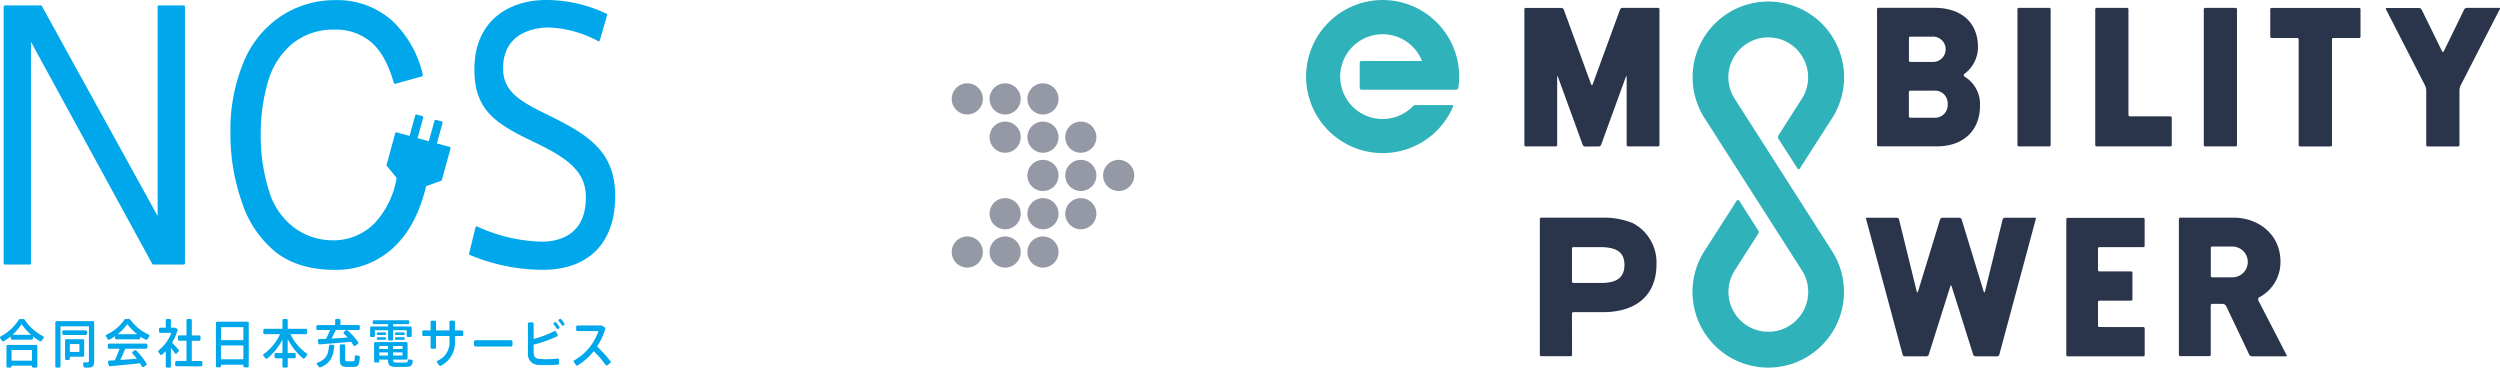 <svg xmlns="http://www.w3.org/2000/svg" xmlns:xlink="http://www.w3.org/1999/xlink" width="446.579" height="65.67" viewBox="0 0 446.579 65.67"><defs><clipPath id="a"><rect width="109.893" height="65.67" fill="none"/></clipPath></defs><g transform="translate(-291.442 -1742.385)"><g transform="translate(291.442 1742.385)"><g transform="translate(0 0)" clip-path="url(#a)"><path d="M.534,80.893a.23.23,0,0,1-.189-.1l-.307-.47a.232.232,0,0,1-.031-.185A.233.233,0,0,1,.127,80a8.482,8.482,0,0,0,3.243-3,.22.22,0,0,1,.186-.1H4.2a.226.226,0,0,1,.188.1A8.793,8.793,0,0,0,7.7,79.974a.219.219,0,0,1,.116.144.235.235,0,0,1-.031.185l-.336.488a.226.226,0,0,1-.294.07A8.717,8.717,0,0,1,5.9,80.019v.337a.225.225,0,0,1-.225.225H2.142a.225.225,0,0,1-.224-.225v-.345a9.824,9.824,0,0,1-1.274.854.228.228,0,0,1-.11.027m5.009-1.174a10.81,10.81,0,0,1-1.678-1.9,10.957,10.957,0,0,1-1.636,1.9Z" transform="translate(0 -19.91)" fill="#00a7eb"/><path d="M6.347,87.192a.225.225,0,0,1-.224-.226v-.113H2.473v.113a.226.226,0,0,1-.225.226H1.777a.225.225,0,0,1-.224-.226V83.371a.225.225,0,0,1,.224-.226H6.851a.225.225,0,0,1,.224.226v3.595a.225.225,0,0,1-.224.226ZM2.473,85.955H6.124v-1.9H2.473Z" transform="translate(-0.402 -21.53)" fill="#00a7eb"/><path d="M15.914,85.474a.225.225,0,0,1-.225-.225V81.98a.225.225,0,0,1,.225-.224h2.966a.225.225,0,0,1,.225.224v2.688a.226.226,0,0,1-.225.227H16.532v.354a.225.225,0,0,1-.224.225Zm.619-1.442h1.713v-1.4H16.532Z" transform="translate(-4.063 -21.17)" fill="#00a7eb"/><path d="M13.56,85.715a.224.224,0,0,1-.225-.225V77.634a.225.225,0,0,1,.225-.225h6.489a.226.226,0,0,1,.225.225v6.978c0,.669-.2.98-.683,1.066a3.56,3.56,0,0,1-.579.033c-.141,0-.285,0-.42-.008a.222.222,0,0,1-.214-.183l-.09-.477a.224.224,0,0,1,.052-.192.231.231,0,0,1,.169-.074h.013c.135.007.262.01.358.01a1.963,1.963,0,0,0,.22-.01c.128-.012.237-.059.237-.308V78.335H14.254V85.49a.225.225,0,0,1-.225.225Z" transform="translate(-3.453 -20.044)" fill="#00a7eb"/><path d="M.3,0H4.141a.3.3,0,0,1,.3.3V.537a.306.306,0,0,1-.306.306H.3a.3.3,0,0,1-.3-.3V.3A.3.3,0,0,1,.3,0Z" transform="translate(11.121 59.004)" fill="#00a7eb"/><path d="M32.27,87.027a.187.187,0,0,1-.054-.008.235.235,0,0,1-.145-.11q-.161-.3-.333-.568c-1.491.168-3.65.367-5.075.5l-.306.027a.225.225,0,0,1-.22-.181l-.113-.558a.227.227,0,0,1,.21-.268l.153-.008c.274-.013.553-.027.851-.044.331-.728.644-1.479.851-2.062H26.206a.224.224,0,0,1-.225-.224v-.468a.225.225,0,0,1,.225-.225H32.83a.225.225,0,0,1,.225.225v.468a.224.224,0,0,1-.225.224H29.1c-.274.672-.591,1.383-.893,2,1.2-.079,2.2-.151,2.966-.216-.219-.29-.481-.6-.771-.925a.222.222,0,0,1,.039-.333l.348-.242A.229.229,0,0,1,30.918,84a.226.226,0,0,1,.164.07A13.543,13.543,0,0,1,32.9,86.393a.226.226,0,0,1-.068.3l-.434.293a.221.221,0,0,1-.125.039" transform="translate(-6.728 -21.448)" fill="#00a7eb"/><path d="M32.746,80.612a.211.211,0,0,1-.1-.024,9.578,9.578,0,0,1-.966-.551V80.3a.224.224,0,0,1-.225.223H27.386a.223.223,0,0,1-.225-.223v-.328a7.623,7.623,0,0,1-1.021.606.225.225,0,0,1-.1.023.234.234,0,0,1-.2-.109l-.293-.482a.221.221,0,0,1-.022-.185.227.227,0,0,1,.124-.139,7.815,7.815,0,0,0,3.2-2.7.23.23,0,0,1,.185-.094h.645a.227.227,0,0,1,.181.091,8.4,8.4,0,0,0,3.3,2.7.219.219,0,0,1,.122.142.228.228,0,0,1-.026.186l-.328.5a.226.226,0,0,1-.188.1m-3.392-2.795a9.635,9.635,0,0,1-1.7,1.788H31.1a10.271,10.271,0,0,1-1.744-1.788" transform="translate(-6.608 -19.91)" fill="#00a7eb"/><path d="M42.46,85.338a.226.226,0,0,1-.225-.225v-.5a.225.225,0,0,1,.225-.225h1.79V80.778H42.94a.224.224,0,0,1-.223-.225v-.5a.224.224,0,0,1,.223-.225h1.31V77.116a.225.225,0,0,1,.225-.225h.5a.224.224,0,0,1,.223.225v2.717h1.327a.224.224,0,0,1,.225.225v.5a.224.224,0,0,1-.225.225H45.194v3.614h1.665a.226.226,0,0,1,.225.225v.5a.226.226,0,0,1-.225.225Z" transform="translate(-10.937 -19.91)" fill="#00a7eb"/><path d="M39.718,85.58a.226.226,0,0,1-.227-.225V82.623a7.182,7.182,0,0,1-.688.65.232.232,0,0,1-.142.051.3.3,0,0,1-.036,0,.224.224,0,0,1-.153-.1l-.285-.441a.224.224,0,0,1,.053-.3A7.413,7.413,0,0,0,40.5,79.373H38.512a.225.225,0,0,1-.225-.225v-.476a.226.226,0,0,1,.225-.226h.98V77.115a.227.227,0,0,1,.227-.225h.468a.226.226,0,0,1,.227.225v1.329h.656a.243.243,0,0,1,.095.021l.321.151a.222.222,0,0,1,.121.268,9.847,9.847,0,0,1-.983,2.23c.381.408.853.914,1.162,1.286a.22.22,0,0,1-.01.3l-.32.333a.227.227,0,0,1-.163.07.057.057,0,0,1-.019,0A.225.225,0,0,1,41.1,83c-.194-.3-.44-.648-.691-.977v3.334a.225.225,0,0,1-.227.225Z" transform="translate(-9.88 -19.91)" fill="#00a7eb"/><path d="M57.178,85.7a.225.225,0,0,1-.225-.225v-.243h-4v.243a.224.224,0,0,1-.224.225h-.462a.224.224,0,0,1-.222-.225V77.76a.226.226,0,0,1,.222-.225h5.419a.225.225,0,0,1,.224.225v7.717a.224.224,0,0,1-.224.225Zm-4.229-1.443h4V81.787h-4Zm0-3.427h4V78.509h-4Z" transform="translate(-13.475 -20.077)" fill="#00a7eb"/><path d="M67.108,85.58a.225.225,0,0,1-.225-.225V83.914H65.7a.224.224,0,0,1-.225-.225v-.505a.225.225,0,0,1,.225-.225h1.182V80.59a10.927,10.927,0,0,1-2.716,3.366.225.225,0,0,1-.313-.034l-.364-.444a.232.232,0,0,1-.047-.173.217.217,0,0,1,.1-.153A8.967,8.967,0,0,0,66.455,79.6H63.686a.226.226,0,0,1-.225-.225v-.505a.225.225,0,0,1,.225-.225h3.2V77.115a.226.226,0,0,1,.225-.225H67.6a.226.226,0,0,1,.225.225v1.527H71.06a.225.225,0,0,1,.225.225v.505a.226.226,0,0,1-.225.225H68.31a9.026,9.026,0,0,0,2.9,3.461.232.232,0,0,1,.093.153.24.24,0,0,1-.046.171l-.4.5a.237.237,0,0,1-.153.084h-.024a.223.223,0,0,1-.144-.051,11.082,11.082,0,0,1-2.712-3.444v2.48h1.209a.224.224,0,0,1,.222.225v.505a.223.223,0,0,1-.222.225H67.828v1.441a.224.224,0,0,1-.225.225Z" transform="translate(-16.428 -19.91)" fill="#00a7eb"/><path d="M76.92,87.143a.224.224,0,0,1-.176-.084l-.338-.424a.226.226,0,0,1-.038-.2.216.216,0,0,1,.141-.151c1.548-.545,1.919-1.507,2.032-2.984a.225.225,0,0,1,.225-.207l.5.015a.222.222,0,0,1,.16.076.215.215,0,0,1,.056.17c-.173,1.8-.649,3.054-2.477,3.774a.2.2,0,0,1-.082.017" transform="translate(-19.773 -21.516)" fill="#00a7eb"/><path d="M83.085,81.723a.282.282,0,0,1-.044,0,.233.233,0,0,1-.15-.107,7.369,7.369,0,0,0-.434-.66c-1.916.185-4.771.408-5.6.471h-.019a.222.222,0,0,1-.219-.182l-.092-.489a.223.223,0,0,1,.211-.266c.279-.01.6-.026.94-.044l.3-.014c.242-.459.489-.987.734-1.573H76.478a.225.225,0,0,1-.224-.225v-.44a.224.224,0,0,1,.224-.225h3.139V77.1a.225.225,0,0,1,.225-.225h.493a.225.225,0,0,1,.225.225v.862h3.232a.224.224,0,0,1,.222.225v.44a.226.226,0,0,1-.222.225H81.765l-.03.009a.228.228,0,0,1,.1.051,11.258,11.258,0,0,1,1.886,2.13.225.225,0,0,1-.054.3l-.444.331a.228.228,0,0,1-.136.044m-3.351-2.868c-.28.6-.527,1.083-.776,1.526l.537-.031c.816-.047,1.635-.093,2.348-.147-.216-.239-.433-.46-.663-.677a.236.236,0,0,1-.07-.172.229.229,0,0,1,.085-.167l.347-.282a.218.218,0,0,1,.091-.042l-.029-.008Z" transform="translate(-19.746 -19.907)" fill="#00a7eb"/><path d="M83.714,87.038c-.207,0-.416,0-.577-.008-.993-.028-1.223-.316-1.223-1.544V83.22A.225.225,0,0,1,82.14,83h.5a.226.226,0,0,1,.225.225v2.265c0,.459.079.525.371.534.136,0,.317.007.5.007s.368,0,.51-.007c.256-.007.322-.01.342-.843a.223.223,0,0,1,.225-.219.236.236,0,0,1,.039,0l.447.079a.226.226,0,0,1,.185.235c-.1,1.566-.308,1.73-1.17,1.756-.171.006-.385.008-.6.008" transform="translate(-21.211 -21.491)" fill="#00a7eb"/><path d="M94.9,86.9c-.311,0-.619,0-.859-.008-1.1-.028-1.364-.284-1.375-1.3H91.095v.3a.224.224,0,0,1-.225.224h-.462a.224.224,0,0,1-.224-.224V82.676a.224.224,0,0,1,.224-.223h5.528a.225.225,0,0,1,.225.223v2.689a.225.225,0,0,1-.225.223H93.572c.007.436.133.506.558.525.205.005.489.008.777.008s.58,0,.8-.008c.437-.019.463-.09.5-.367a.23.23,0,0,1,.09-.154.226.226,0,0,1,.133-.044.164.164,0,0,1,.042,0l.436.082a.224.224,0,0,1,.18.247c-.105.9-.4.985-1.3,1.009-.259.006-.574.008-.888.008m-1.331-2.03h1.678v-.562H93.565Zm-2.47,0h1.567v-.562H91.095Zm2.47-1.17h1.678v-.535H93.565Zm-2.47,0h1.567v-.535H91.095Z" transform="translate(-23.353 -21.351)" fill="#00a7eb"/><path d="M91.047,80.585a.225.225,0,0,1-.225-.224.233.233,0,0,1,.225-.235h1.235a.224.224,0,0,1,.225.225.231.231,0,0,1-.225.233Z" transform="translate(-23.518 -20.748)" fill="#00a7eb"/><path d="M91.047,81.744a.225.225,0,0,1-.225-.225.241.241,0,0,1,.225-.243h1.235a.224.224,0,0,1,.225.226.239.239,0,0,1-.225.242Z" transform="translate(-23.518 -21.046)" fill="#00a7eb"/><path d="M95.426,81.744a.225.225,0,0,1-.225-.225.241.241,0,0,1,.225-.243h1.321a.227.227,0,0,1,.225.226.242.242,0,0,1-.225.242Z" transform="translate(-24.652 -21.046)" fill="#00a7eb"/><path d="M92.656,80.82a.226.226,0,0,1-.225-.226V78.973H90.078v.994a.223.223,0,0,1-.223.223h-.4a.224.224,0,0,1-.228-.223V78.534a.225.225,0,0,1,.228-.225h2.977v-.421H89.907a.226.226,0,0,1-.225-.226v-.243a.225.225,0,0,1,.225-.225h6.086a.226.226,0,0,1,.225.225v.243a.227.227,0,0,1-.225.226H93.317v.421h3.1a.225.225,0,0,1,.226.225v1.434a.224.224,0,0,1-.226.223h-.435a.223.223,0,0,1-.224-.223v-.994H93.317v1.621a.227.227,0,0,1-.225.226Z" transform="translate(-23.105 -19.989)" fill="#00a7eb"/><path d="M95.426,80.585a.225.225,0,0,1-.225-.224.233.233,0,0,1,.225-.235h1.321a.227.227,0,0,1,.225.225.234.234,0,0,1-.225.233Z" transform="translate(-24.652 -20.748)" fill="#00a7eb"/><path d="M105.006,85.37a.226.226,0,0,1-.182-.09l-.374-.507a.229.229,0,0,1,.077-.334,3.512,3.512,0,0,0,2.117-3.582v-.824h-2.4v2.041a.223.223,0,0,1-.225.225H103.5a.224.224,0,0,1-.225-.225V80.033h-1.258a.225.225,0,0,1-.227-.224v-.553a.226.226,0,0,1,.227-.226h1.258V77.514a.224.224,0,0,1,.225-.225h.519a.223.223,0,0,1,.225.225V79.03h2.4V77.5a.224.224,0,0,1,.224-.225h.537a.223.223,0,0,1,.224.225V79.03h1.26a.227.227,0,0,1,.225.226v.553a.226.226,0,0,1-.225.224h-1.26v.777a4.653,4.653,0,0,1-2.514,4.532.227.227,0,0,1-.11.027" transform="translate(-26.36 -20.009)" fill="#00a7eb"/><path d="M.3,0h6.29a.3.3,0,0,1,.3.3V.83a.3.3,0,0,1-.3.3H.3a.3.3,0,0,1-.3-.3V.3A.3.3,0,0,1,.3,0Z" transform="translate(84.67 60.772)" fill="#00a7eb"/><path d="M130.515,85.335c-.519,0-.969,0-1.3-.027a1.882,1.882,0,0,1-1.956-2.033V77.939a.224.224,0,0,1,.225-.226h.57a.224.224,0,0,1,.225.226v2.733a17.817,17.817,0,0,0,3.69-1.4.23.23,0,0,1,.105-.026.216.216,0,0,1,.064.01.225.225,0,0,1,.134.11l.288.546a.232.232,0,0,1,.016.176.226.226,0,0,1-.119.133,23.4,23.4,0,0,1-4.179,1.462V82.92c0,.929.272,1.252,1.123,1.329.148.012.561.038,1.1.038a16.373,16.373,0,0,0,2.064-.12l.029,0a.226.226,0,0,1,.224.225v.648a.223.223,0,0,1-.207.223c-.6.049-1.346.076-2.095.076" transform="translate(-32.954 -20.123)" fill="#00a7eb"/><path d="M134.157,78.869a.23.23,0,0,1-.161-.1,4.7,4.7,0,0,0-.517-.688.225.225,0,0,1,.014-.316l.074-.07a.228.228,0,0,1,.153-.058h.008a.218.218,0,0,1,.156.073,5.144,5.144,0,0,1,.571.748.226.226,0,0,1-.04.289l-.079.07a.218.218,0,0,1-.148.057h-.031" transform="translate(-34.549 -20.103)" fill="#00a7eb"/><path d="M135.379,78.08a.226.226,0,0,1-.158-.1,4.731,4.731,0,0,0-.527-.685.208.208,0,0,1-.062-.163.218.218,0,0,1,.073-.156l.078-.07a.221.221,0,0,1,.15-.059.229.229,0,0,1,.168.073,5.493,5.493,0,0,1,.574.75.224.224,0,0,1-.042.292l-.077.067a.225.225,0,0,1-.146.054.15.15,0,0,1-.031,0" transform="translate(-34.862 -19.899)" fill="#00a7eb"/><path d="M138.875,85.623a.22.22,0,0,1-.185-.094l-.372-.521a.225.225,0,0,1-.035-.182.232.232,0,0,1,.11-.147A9.461,9.461,0,0,0,142.7,79.46h-3.745a.224.224,0,0,1-.225-.225v-.553a.225.225,0,0,1,.225-.226h4.272a.24.24,0,0,1,.121.036l.493.315a.227.227,0,0,1,.095.254,11.737,11.737,0,0,1-1.47,3.143,27.6,27.6,0,0,1,2.4,2.63.222.222,0,0,1,.049.166.243.243,0,0,1-.086.152l-.525.408a.229.229,0,0,1-.139.047l-.033,0a.231.231,0,0,1-.152-.093,17.924,17.924,0,0,0-2.117-2.474,10.718,10.718,0,0,1-2.88,2.554.216.216,0,0,1-.114.031" transform="translate(-35.806 -20.316)" fill="#00a7eb"/><path d="M27.629,47.595a.223.223,0,0,1-.2-.115L5.759,7.816V47.372a.223.223,0,0,1-.222.223H1.1a.224.224,0,0,1-.223-.223V1.532A.225.225,0,0,1,1.1,1.307h6.41a.225.225,0,0,1,.2.116L28.382,38.918V1.532a.225.225,0,0,1,.224-.225h4.434a.224.224,0,0,1,.223.225V47.372a.223.223,0,0,1-.223.223Z" transform="translate(-0.227 -0.338)" fill="#00a7eb"/><path d="M74.2,48.21c-4.259,0-7.771-1.031-10.437-3.066a18.936,18.936,0,0,1-6.119-8.882,36.673,36.673,0,0,1-2.1-12.491,31.64,31.64,0,0,1,2.367-12.7,18.143,18.143,0,0,1,6.742-8.231A17.5,17.5,0,0,1,74.28.028,14.729,14.729,0,0,1,84.3,3.589a18.93,18.93,0,0,1,5.613,9.8.226.226,0,0,1-.161.27L85,14.971a.243.243,0,0,1-.059.008.223.223,0,0,1-.215-.165c-.915-3.265-2.242-5.683-3.948-7.19A9.663,9.663,0,0,0,74.17,5.3a11.551,11.551,0,0,0-7.648,2.576,13.719,13.719,0,0,0-4.32,6.912,32.489,32.489,0,0,0-1.243,8.948,33.1,33.1,0,0,0,1.473,10.376,12.726,12.726,0,0,0,4.59,6.627,11.516,11.516,0,0,0,6.742,2.194,10.332,10.332,0,0,0,7.473-2.989,15.655,15.655,0,0,0,4-8.163l-1.758-2.144a.228.228,0,0,1-.043-.2l1.55-5.625a.243.243,0,0,1,.1-.135.227.227,0,0,1,.113-.03.268.268,0,0,1,.06.009l2.285.629,1.007-3.662a.224.224,0,0,1,.107-.133.209.209,0,0,1,.11-.03.249.249,0,0,1,.062.007l1,.276a.225.225,0,0,1,.133.105.214.214,0,0,1,.022.17l-1.011,3.661,2.008.553L92,21.574a.228.228,0,0,1,.216-.165.226.226,0,0,1,.06.009l1,.275a.225.225,0,0,1,.136.1.236.236,0,0,1,.021.17l-1.008,3.659,2.282.63a.229.229,0,0,1,.136.106.218.218,0,0,1,.021.169l-1.55,5.626a.228.228,0,0,1-.143.15l-2.674.963c-1.124,4.735-3.077,8.418-5.805,10.951A14.891,14.891,0,0,1,74.2,48.21" transform="translate(-14.383 -0.007)" fill="#00a7eb"/><path d="M126.523,48.2A34.149,34.149,0,0,1,113.2,45.539a.221.221,0,0,1-.124-.257l1.141-4.668a.221.221,0,0,1,.122-.149.215.215,0,0,1,.19,0,29.1,29.1,0,0,0,11.68,2.707c2.936-.053,7.844-1.178,7.723-8.138-.077-4.456-3.316-6.831-9.258-9.658-6.523-3.145-10.524-5.436-10.651-12.605C113.862,3.521,120.372.11,126.518,0a25.187,25.187,0,0,1,11.089,2.445.228.228,0,0,1,.113.265L136.431,7.2a.223.223,0,0,1-.128.145.258.258,0,0,1-.084.018.239.239,0,0,1-.114-.028,20.034,20.034,0,0,0-9-2.426c-1.9.034-8.075.671-7.956,7.476.073,4.258,3.519,5.945,8.285,8.281,6.788,3.35,11.6,6.312,11.734,13.981.149,8.472-4.461,13.413-12.645,13.556" transform="translate(-29.279 0)" fill="#00a7eb"/></g></g><g transform="translate(524.75 1742.387)"><g transform="translate(0)"><path d="M999,394.329a.238.238,0,0,0-.243.232v24.267a.237.237,0,0,0,.232.243h5.458a.242.242,0,0,0,.242-.243h0V394.572a.243.243,0,0,0-.242-.243H999Z" transform="translate(-871.686 -392.92)" fill="#2a344b"/><path d="M1031.042,394.572a.243.243,0,0,0-.242-.243h-5.447a.238.238,0,0,0-.243.232v24.267a.237.237,0,0,0,.232.243h13.193a.237.237,0,0,0,.243-.231V413.95a.242.242,0,0,0-.237-.247h-7.256a.243.243,0,0,1-.242-.243Z" transform="translate(-884.141 -392.92)" fill="#2a344b"/><path d="M1062.122,394.329a.238.238,0,0,0-.242.232v24.267a.237.237,0,0,0,.232.243h5.458a.238.238,0,0,0,.243-.231V394.572a.238.238,0,0,0-.232-.243h-5.458Z" transform="translate(-901.522 -392.92)" fill="#2a344b"/><path d="M1084.643,399.708a.247.247,0,0,1-.243-.248v-4.888a.242.242,0,0,1,.243-.242h15.635a.242.242,0,0,1,.242.242v4.888a.247.247,0,0,1-.242.248h-4.609a.248.248,0,0,0-.243.248v18.883a.237.237,0,0,1-.232.242h-5.473a.243.243,0,0,1-.248-.237V399.95a.248.248,0,0,0-.242-.248Z" transform="translate(-912.167 -392.92)" fill="#2a344b"/><path d="M1021.211,484.954a.242.242,0,0,1-.243-.243v-4.218a.243.243,0,0,1,.243-.243h5.669a.247.247,0,0,0,.243-.242v-4.746a.248.248,0,0,0-.243-.243h-5.669a.237.237,0,0,1-.243-.231v-3.866a.238.238,0,0,1,.232-.243h7.862a.247.247,0,0,0,.242-.242v-4.746a.248.248,0,0,0-.242-.242h-13.51a.242.242,0,0,0-.242.242v24.256a.237.237,0,0,0,.232.243h13.525a.242.242,0,0,0,.243-.243V485.2a.248.248,0,0,0-.243-.243Z" transform="translate(-879.509 -426.538)" fill="#2a344b"/><path d="M842.7,482.516a.248.248,0,0,1,.242-.243h5.273c6.09,0,9.581-3.122,9.581-8.558a7.926,7.926,0,0,0-4.3-7.382,13.88,13.88,0,0,0-5.595-.933H837.2a.248.248,0,0,0-.242.243V489.9a.248.248,0,0,0,.242.242h5.273a.242.242,0,0,0,.242-.242Zm.242-5.468a.248.248,0,0,1-.242-.243V470.9a.248.248,0,0,1,.242-.243h4.814c2.985,0,4.319.975,4.319,3.164s-1.3,3.232-4.081,3.232Z" transform="translate(-795.204 -426.514)" fill="#2a344b"/><path d="M964.136,465.419a.451.451,0,0,1,.385.285l3.939,12.882h0c.037.111.063.169.116.169s.089-.053.116-.174l3.164-12.877a.4.4,0,0,1,.358-.285h5.453a.172.172,0,0,1,.121.047.147.147,0,0,1,0,.127l-6.539,24.3a.421.421,0,0,1-.369.279h-3.9a.454.454,0,0,1-.385-.285l-3.839-12.17c-.042-.132-.084-.2-.137-.2s-.095.069-.132.2l-3.844,12.17a.453.453,0,0,1-.385.285h-3.9a.411.411,0,0,1-.369-.279l-6.544-24.3a.14.14,0,0,1,0-.127.147.147,0,0,1,.116-.047h5.421a.4.4,0,0,1,.358.285l3.164,12.877c.031.121.063.174.116.174s.084-.058.116-.169h0l3.944-12.882a.439.439,0,0,1,.385-.285Z" transform="translate(-847.423 -426.524)" fill="#2a344b"/><path d="M845.024,419.076a.484.484,0,0,0,.406-.285l4.414-12.128c.042-.111.068-.169.105-.163s.048.069.048.19v12.128a.242.242,0,0,0,.243.243h5.373a.242.242,0,0,0,.243-.243V394.562a.243.243,0,0,0-.243-.243h-6.386a.469.469,0,0,0-.406.285l-4.883,13.336h0c-.079.237-.211.237-.3,0l-4.878-13.33a.475.475,0,0,0-.406-.285h-6.386a.242.242,0,0,0-.242.243v24.256a.242.242,0,0,0,.242.243h5.373a.242.242,0,0,0,.243-.243V406.7c0-.121,0-.179.047-.19s.063.053.1.164l4.419,12.128a.484.484,0,0,0,.406.285Z" transform="translate(-792.732 -392.915)" fill="#2a344b"/><path d="M985.4,407.809Z" transform="translate(-865.371 -399.292)" fill="#2a344b"/><path d="M967.03,406.722l-.179-.126a.284.284,0,0,1-.149-.374.28.28,0,0,1,.085-.111,5.964,5.964,0,0,0,2.436-4.746c0-4.424-2.927-7.066-7.82-7.066h-9.971a.243.243,0,0,0-.243.243h0V418.8a.243.243,0,0,0,.243.242h10.509c4.64,0,7.641-2.832,7.641-7.214h0A5.726,5.726,0,0,0,967.03,406.722Zm-10.14-7.029a.248.248,0,0,1,.242-.243h3.892a2.263,2.263,0,1,1,0,4.514h-3.892a.247.247,0,0,1-.242-.242Zm4.45,14.237h-4.218a.247.247,0,0,1-.243-.243v-4.345a.248.248,0,0,1,.243-.243h4.218a2.262,2.262,0,0,1,2.463,2.042,2.235,2.235,0,0,1,.006.357,2.276,2.276,0,0,1-2.468,2.431Z" transform="translate(-849.2 -392.906)" fill="#2a344b"/><path d="M1072.692,489.956l-4.983-9.639c-.285-.527.068-.691.068-.691a7.1,7.1,0,0,0,3.813-6.328c0-5.178-4.219-7.91-8.384-7.91h-9.518a.248.248,0,0,0-.248.243v24.256a.247.247,0,0,0,.248.243h5.2a.242.242,0,0,0,.243-.243v-8.853a.249.249,0,0,1,.243-.242h1.877a.782.782,0,0,1,.644.406l4.129,8.68a.568.568,0,0,0,.454.285h6.079a.127.127,0,0,0,.154-.092.129.129,0,0,0-.027-.114Zm-9.771-13.91h-3.538a.248.248,0,0,1-.242-.243v-5.015a.248.248,0,0,1,.242-.243h3.538a2.753,2.753,0,0,1,.241,5.5Q1063.041,476.052,1062.921,476.046Z" transform="translate(-897.532 -426.51)" fill="#2a344b"/><path d="M1143.928,394.382c0-.037-.074-.053-.147-.053h-5.8a.53.53,0,0,0-.443.285h0l-3.617,7.409c-.1.227-.264.227-.358,0l-3.617-7.382a.53.53,0,0,0-.443-.29h-5.8c-.074,0-.126,0-.147.053a.165.165,0,0,0,0,.153h0l6.976,13.6a2.15,2.15,0,0,1,.227.944v9.739a.242.242,0,0,0,.242.242h5.453a.243.243,0,0,0,.243-.242v-9.761a2.1,2.1,0,0,1,.227-.944l6.987-13.61h0A.153.153,0,0,0,1143.928,394.382Z" transform="translate(-930.666 -392.92)" fill="#2a344b"/><path d="M896.779,427.631h0a.279.279,0,0,0-.227.142l-5.637,8.8a13.531,13.531,0,1,0,22.569,0l-17.222-26.935a7.124,7.124,0,1,1,11.88,0l-4.129,6.465a.568.568,0,0,0,.037.628L907.42,422a.262.262,0,0,0,.211.127h0a.279.279,0,0,0,.227-.142l5.648-8.811a13.531,13.531,0,1,0-22.569,0l17.222,26.935a7.124,7.124,0,1,1-11.88,0l4.134-6.465a.57.57,0,0,0-.037-.627l-3.364-5.273A.28.28,0,0,0,896.779,427.631Z" transform="translate(-819.646 -391.905)" fill="#2fb2b9"/><path d="M776.828,410.662c.2-.211.317-.243.712-.243h6.222a.275.275,0,0,1,.248.1.221.221,0,0,1,0,.216,13.672,13.672,0,1,1,1.113-5.4,13.1,13.1,0,0,1-.148,2c-.047.258-.327.353-.554.353H767.669a.316.316,0,0,1-.316-.316h0v-4.508a.317.317,0,0,1,.316-.316h10.81a7.573,7.573,0,1,0-1.651,8.115Z" transform="translate(-757.773 -391.657)" fill="#2fb2b9"/></g></g><g transform="translate(224.023 1525.85)" opacity="0.5"><g transform="translate(237.425 231.414)"><path d="M242.991,234.2a2.783,2.783,0,1,1-2.783-2.783A2.783,2.783,0,0,1,242.991,234.2Z" transform="translate(-237.425 -231.414)" fill="#2a344b"/><path d="M270.8,234.2a2.784,2.784,0,1,1-2.783-2.783A2.784,2.784,0,0,1,270.8,234.2Z" transform="translate(-258.472 -231.414)" fill="#2a344b"/><path d="M298.608,234.2a2.783,2.783,0,1,1-2.783-2.783A2.783,2.783,0,0,1,298.608,234.2Z" transform="translate(-279.523 -231.414)" fill="#2a344b"/><path d="M270.8,262.333a2.784,2.784,0,1,1-2.783-2.784A2.783,2.783,0,0,1,270.8,262.333Z" transform="translate(-258.472 -252.71)" fill="#2a344b"/><path d="M298.608,262.333a2.783,2.783,0,1,1-2.783-2.784A2.783,2.783,0,0,1,298.608,262.333Z" transform="translate(-279.523 -252.71)" fill="#2a344b"/><path d="M326.419,262.333a2.783,2.783,0,1,1-2.783-2.784A2.783,2.783,0,0,1,326.419,262.333Z" transform="translate(-300.574 -252.71)" fill="#2a344b"/><path d="M298.608,290.468a2.783,2.783,0,1,1-2.783-2.784A2.783,2.783,0,0,1,298.608,290.468Z" transform="translate(-279.523 -274.007)" fill="#2a344b"/><path d="M326.419,290.468a2.783,2.783,0,1,1-2.783-2.784A2.783,2.783,0,0,1,326.419,290.468Z" transform="translate(-300.574 -274.007)" fill="#2a344b"/><path d="M354.227,290.468a2.783,2.783,0,1,1-2.784-2.784A2.784,2.784,0,0,1,354.227,290.468Z" transform="translate(-321.622 -274.007)" fill="#2a344b"/><path d="M270.8,318.6a2.784,2.784,0,1,1-2.783-2.784A2.784,2.784,0,0,1,270.8,318.6Z" transform="translate(-258.472 -295.304)" fill="#2a344b"/><path d="M298.608,318.6a2.783,2.783,0,1,1-2.783-2.784A2.783,2.783,0,0,1,298.608,318.6Z" transform="translate(-279.523 -295.304)" fill="#2a344b"/><path d="M326.419,318.6a2.783,2.783,0,1,1-2.783-2.784A2.783,2.783,0,0,1,326.419,318.6Z" transform="translate(-300.574 -295.304)" fill="#2a344b"/><path d="M242.991,346.742a2.783,2.783,0,1,1-2.783-2.784A2.784,2.784,0,0,1,242.991,346.742Z" transform="translate(-237.425 -316.602)" fill="#2a344b"/><path d="M270.8,346.742a2.784,2.784,0,1,1-2.783-2.784A2.784,2.784,0,0,1,270.8,346.742Z" transform="translate(-258.472 -316.602)" fill="#2a344b"/><path d="M298.608,346.742a2.783,2.783,0,1,1-2.783-2.784A2.783,2.783,0,0,1,298.608,346.742Z" transform="translate(-279.523 -316.602)" fill="#2a344b"/></g></g></g></svg>